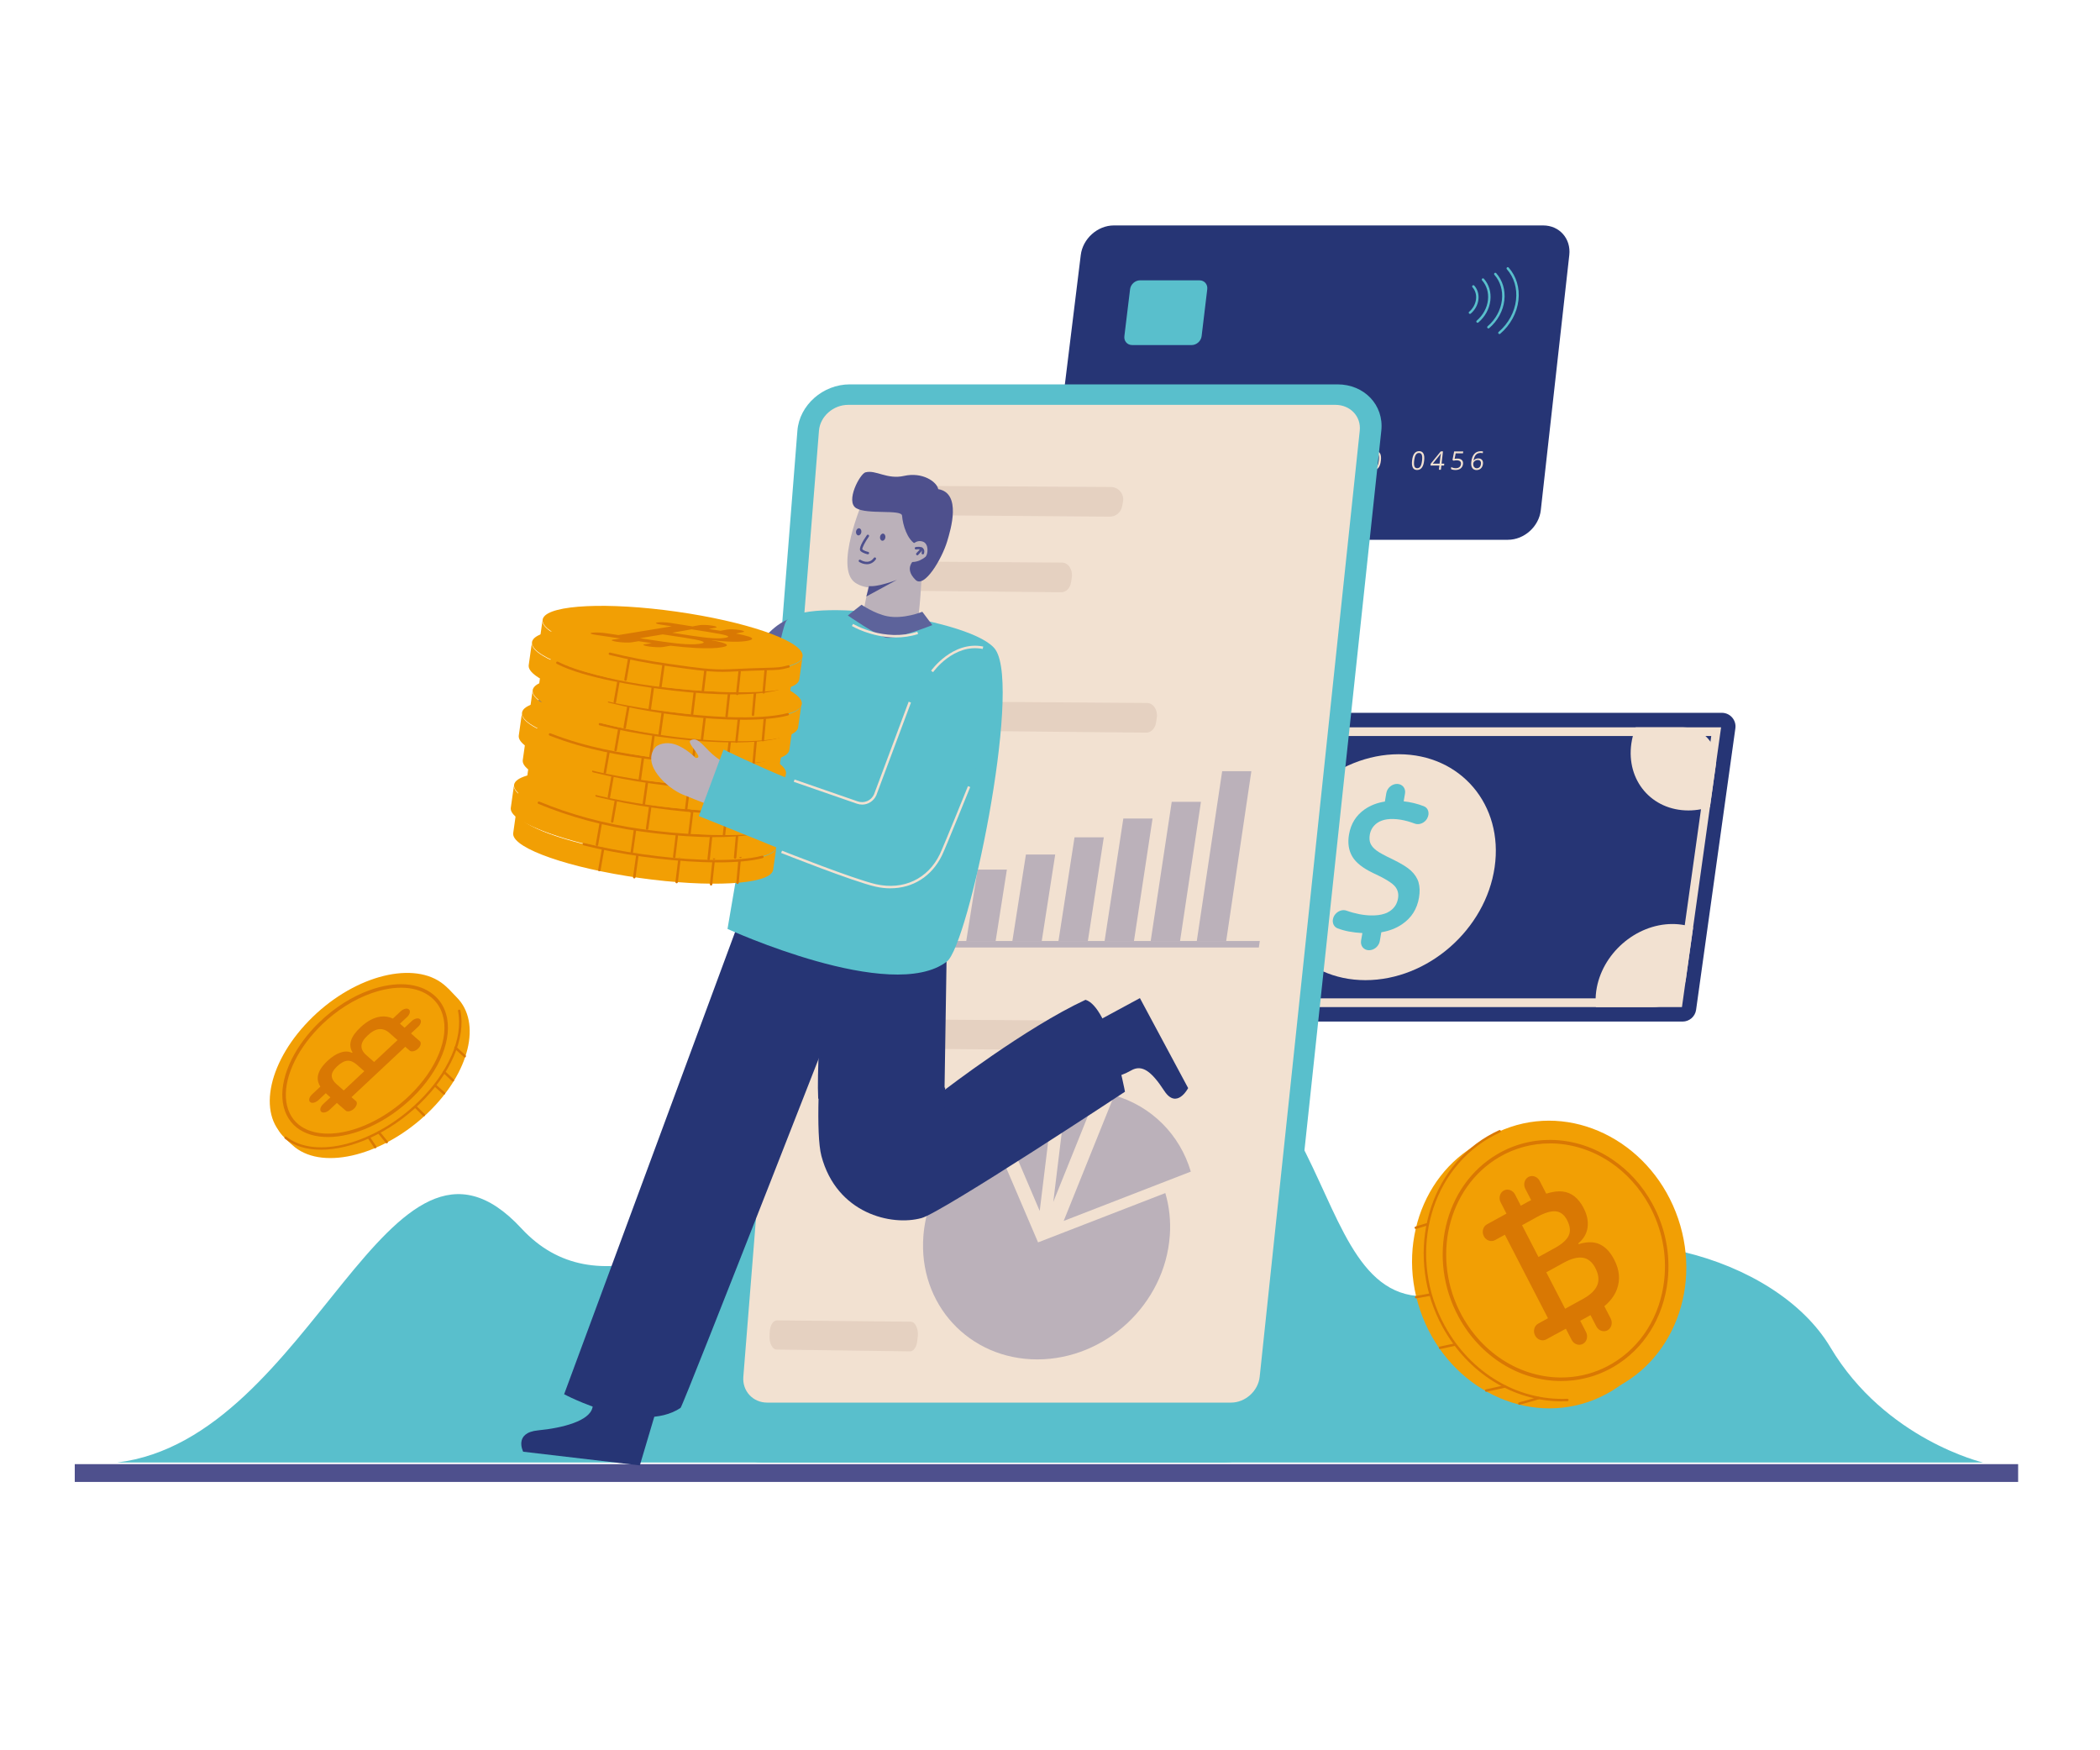 <?xml version="1.0" encoding="UTF-8"?>
<svg id="OBJECTS" xmlns="http://www.w3.org/2000/svg" viewBox="0 0 600 500">
  <defs>
    <style>
      .cls-1 {
        fill: #e5d1c1;
      }

      .cls-2 {
        fill: #f2e1d1;
      }

      .cls-3 {
        fill: #4e508d;
      }

      .cls-4 {
        fill: #263575;
      }

      .cls-5 {
        fill: #f29f04;
      }

      .cls-6 {
        fill: #59bfcc;
      }

      .cls-7 {
        fill: #bbb1ba;
      }

      .cls-8 {
        fill: #5d639b;
      }

      .cls-9 {
        fill: #d97803;
      }
    </style>
  </defs>
  <rect class="cls-3" x="21.36" y="418.26" width="555.25" height="5.08"/>
  <path class="cls-6" d="m33.41,417.79h533.17s-27.9-6.53-43.6-32.89c-15.7-26.36-64.05-38.87-94.19-21.84-58.7,33.16-38.1-57.53-96-69.74-57.9-12.21-141.46,103.34-183.81,57.6-38.08-41.12-59.19,60.06-115.57,66.88Z"/>
  <path class="cls-4" d="m430.82,154.2h-123.57c-4.67,0-7.99-3.79-7.42-8.46l8.96-72.88c.57-4.67,4.8-8.46,9.44-8.46h122.69c4.64,0,7.98,3.79,7.45,8.46l-8.14,72.88c-.52,4.67-4.73,8.46-9.4,8.46Z"/>
  <path class="cls-6" d="m340.49,98.57h-17.02c-1.4,0-2.39-1.14-2.22-2.54l1.63-13.41c.17-1.4,1.44-2.54,2.84-2.54h16.99c1.4,0,2.39,1.14,2.22,2.54l-1.61,13.41c-.17,1.4-1.44,2.54-2.84,2.54Z"/>
  <g>
    <path class="cls-6" d="m419.99,89.67c-.1,0-.2-.04-.27-.12-.12-.15-.11-.37.04-.49,1.09-.93,1.8-2.23,1.96-3.59.15-1.3-.21-2.51-1.02-3.42-.13-.15-.11-.37.03-.49.14-.13.37-.11.49.03.93,1.06,1.36,2.47,1.19,3.96-.17,1.53-.98,3-2.2,4.04-.07.06-.15.08-.23.08Z"/>
    <path class="cls-6" d="m428.41,95.43c-.1,0-.2-.04-.27-.12-.12-.15-.11-.37.04-.49,2.77-2.36,4.58-5.68,4.97-9.13.38-3.32-.56-6.45-2.62-8.79-.13-.15-.11-.37.03-.49.14-.13.37-.11.49.03,2.2,2.5,3.19,5.81,2.79,9.33-.41,3.62-2.31,7.11-5.21,9.58-.07.06-.15.08-.23.08Z"/>
    <path class="cls-6" d="m422.16,92.2c-.1,0-.2-.04-.27-.12-.12-.15-.11-.37.04-.49,1.78-1.52,2.95-3.66,3.2-5.87.24-2.13-.35-4.13-1.68-5.63-.13-.15-.11-.37.03-.49.14-.13.37-.11.49.03,1.46,1.65,2.11,3.85,1.85,6.18-.28,2.42-1.5,4.67-3.44,6.32-.07.06-.15.08-.23.08Z"/>
    <path class="cls-6" d="m425.26,93.82c-.1,0-.2-.04-.27-.12-.12-.15-.11-.37.04-.49,2.28-1.94,3.77-4.67,4.09-7.5.31-2.73-.45-5.29-2.15-7.21-.13-.14-.11-.37.03-.49.14-.13.37-.11.49.03,1.83,2.07,2.65,4.83,2.32,7.75-.34,3-1.92,5.9-4.33,7.95-.07.06-.15.08-.23.08Z"/>
  </g>
  <g>
    <path class="cls-2" d="m317.49,134.19h-.58l.45-3.72c.04-.31.08-.6.14-.88-.06.05-.12.1-.19.16-.07.05-.38.29-.93.7l-.26-.41,1.51-1.07h.5l-.64,5.23Z"/>
    <path class="cls-2" d="m324.36,134.19h-3.43l.06-.51,1.54-1.38c.47-.42.78-.73.94-.91.15-.18.28-.36.36-.53.09-.17.14-.36.17-.55.03-.28-.02-.5-.17-.66s-.37-.24-.67-.24c-.22,0-.43.04-.63.11-.2.07-.43.2-.69.39l-.26-.4c.53-.4,1.08-.6,1.64-.6.49,0,.86.13,1.11.38.25.25.35.59.29,1.01-.04.33-.17.66-.4.98-.22.32-.62.73-1.19,1.23l-1.28,1.12v.03s2.68,0,2.68,0l-.07.55Z"/>
    <path class="cls-2" d="m330.29,130.2c-.04.33-.17.61-.38.82-.21.21-.49.35-.85.43v.03c.41.05.7.19.88.4.18.21.24.5.2.84-.06.5-.28.88-.66,1.15-.38.27-.88.4-1.52.4-.28,0-.53-.02-.75-.06-.22-.04-.44-.11-.64-.22l.07-.56c.21.11.44.2.69.26.25.06.49.09.72.09.9,0,1.4-.35,1.48-1.06.08-.63-.38-.95-1.38-.95h-.51l.06-.51h.52c.41,0,.74-.09,1-.27.26-.18.41-.43.45-.75.03-.26-.03-.46-.19-.6s-.39-.22-.69-.22c-.23,0-.45.03-.66.09-.21.06-.45.18-.73.34l-.25-.4c.23-.17.5-.3.79-.4.29-.1.59-.14.9-.14.51,0,.89.12,1.14.35.25.23.35.55.31.96Z"/>
    <path class="cls-2" d="m336.03,132.99h-.77l-.14,1.2h-.57l.14-1.2h-2.54l.06-.52,2.9-3.53h.63l-.42,3.51h.77l-.06.54Zm-1.28-.54l.21-1.74c.04-.34.1-.73.17-1.15h-.03c-.14.23-.27.42-.39.57l-1.91,2.32h1.94Z"/>
    <path class="cls-2" d="m346.58,131c.55,0,.97.14,1.25.41s.4.65.34,1.12c-.06.54-.29.97-.67,1.27s-.87.46-1.48.46-1.02-.09-1.31-.28l.07-.57c.15.11.35.19.59.25.24.06.48.09.72.09.42,0,.76-.1,1.01-.3.26-.2.41-.48.45-.86.09-.73-.32-1.09-1.21-1.09-.23,0-.53.03-.92.1l-.28-.2.49-2.44h2.59l-.07.55h-2.09l-.32,1.57c.28-.06.56-.08.83-.08Z"/>
    <path class="cls-2" d="m350.54,131.96c.12-1.03.41-1.79.87-2.3s1.08-.76,1.86-.76c.27,0,.48.02.63.07l-.06.51c-.18-.06-.38-.09-.62-.09-.56,0-1.01.17-1.34.52-.34.35-.56.9-.68,1.65h.04c.31-.41.75-.61,1.31-.61.47,0,.82.14,1.06.43.24.28.33.67.27,1.15-.06.54-.26.97-.6,1.28-.33.31-.75.47-1.26.47-.54,0-.94-.2-1.21-.61-.27-.41-.36-.97-.27-1.7Zm1.54,1.8c.34,0,.61-.11.82-.32.21-.21.34-.52.39-.92.04-.35-.01-.62-.16-.81-.15-.2-.4-.3-.74-.3-.21,0-.42.04-.6.13-.19.09-.35.21-.47.36-.12.15-.2.32-.22.48-.03.25,0,.47.06.69.07.21.18.38.34.5.16.12.35.19.58.19Z"/>
    <path class="cls-2" d="m356.51,134.19l2.72-4.68h-2.84l.06-.55h3.47l-.06.48-2.7,4.75h-.66Z"/>
    <path class="cls-2" d="m363.85,128.89c.48,0,.84.11,1.09.33s.36.53.31.92c-.03.26-.14.49-.32.7-.18.21-.46.41-.83.58.4.2.68.41.83.64.15.22.21.48.18.77-.05.43-.24.78-.58,1.04-.33.26-.76.39-1.29.39-.56,0-.97-.12-1.24-.37-.27-.24-.38-.59-.33-1.04.07-.6.49-1.06,1.26-1.4-.31-.19-.52-.39-.64-.6-.12-.22-.16-.46-.13-.72.04-.38.22-.68.53-.91s.69-.34,1.16-.34Zm-1.6,3.98c-.03.29.04.51.22.67s.45.24.81.24.64-.08.86-.25c.22-.17.34-.4.38-.69.03-.23-.04-.44-.21-.62-.16-.18-.47-.35-.91-.52-.37.15-.65.32-.83.51-.18.18-.29.41-.32.66Zm1.53-3.5c-.3,0-.54.07-.72.21s-.29.33-.32.57c-.03.22.02.41.14.56.12.16.36.31.72.47.36-.14.62-.3.78-.46.16-.16.25-.36.28-.58.03-.24-.04-.43-.19-.57-.16-.14-.38-.21-.69-.21Z"/>
    <path class="cls-2" d="m377.64,131.2c-.24,2.04-1.15,3.07-2.73,3.07-.28,0-.49-.02-.65-.07l.06-.51c.18.06.4.09.64.09.57,0,1.02-.18,1.36-.53s.56-.9.67-1.63h-.04c-.15.2-.34.35-.57.45-.23.1-.48.16-.75.16-.46,0-.81-.14-1.05-.41-.24-.28-.33-.66-.27-1.16.06-.54.27-.97.61-1.29.34-.31.76-.47,1.25-.47.35,0,.65.09.9.27.24.18.42.45.52.8.1.35.13.76.07,1.23Zm-1.54-1.8c-.34,0-.62.11-.83.33-.21.22-.34.52-.39.91-.04.34.01.61.16.81.15.2.4.29.75.29.22,0,.42-.04.61-.13.19-.09.35-.21.47-.36.12-.15.19-.31.21-.48.03-.25,0-.48-.07-.69-.07-.21-.19-.38-.35-.5-.16-.12-.35-.18-.58-.18Z"/>
    <path class="cls-2" d="m381.84,128.89c.48,0,.84.11,1.09.33s.36.53.31.92c-.03.26-.14.49-.32.7-.18.21-.46.41-.83.58.4.2.68.41.83.64.15.22.21.48.18.77-.05.43-.24.78-.57,1.04-.33.26-.76.39-1.29.39-.56,0-.97-.12-1.24-.37-.27-.24-.38-.59-.33-1.04.07-.6.49-1.06,1.25-1.4-.31-.19-.52-.39-.64-.6-.12-.22-.16-.46-.13-.72.04-.38.22-.68.52-.91s.69-.34,1.16-.34Zm-1.59,3.98c-.03.29.04.51.22.67s.45.24.81.24.64-.08.86-.25c.22-.17.34-.4.38-.69.03-.23-.04-.44-.21-.62-.16-.18-.47-.35-.91-.52-.37.15-.65.32-.83.51-.18.18-.29.41-.32.66Zm1.53-3.5c-.3,0-.54.07-.72.21s-.29.33-.32.57c-.03.22.02.41.14.56.12.16.36.31.72.47.36-.14.62-.3.78-.46.16-.16.25-.36.28-.58.03-.24-.04-.43-.19-.57-.16-.14-.38-.21-.69-.21Z"/>
    <path class="cls-2" d="m388.91,131.2c-.24,2.04-1.15,3.07-2.73,3.07-.28,0-.49-.02-.65-.07l.06-.51c.18.06.4.09.64.09.57,0,1.02-.18,1.36-.53.33-.35.55-.9.67-1.63h-.04c-.15.2-.34.35-.57.45-.23.1-.48.16-.75.16-.46,0-.81-.14-1.05-.41-.24-.28-.33-.66-.27-1.16.06-.54.26-.97.6-1.29.34-.31.76-.47,1.25-.47.35,0,.65.09.9.27.24.18.42.45.52.8.1.35.13.76.07,1.23Zm-1.55-1.8c-.34,0-.62.11-.83.33s-.34.52-.38.91c-.04.34.01.61.16.81.15.2.4.29.75.29.22,0,.42-.04.61-.13s.35-.21.47-.36c.12-.15.19-.31.21-.48.03-.25,0-.48-.07-.69-.07-.21-.19-.38-.35-.5-.16-.12-.35-.18-.58-.18Z"/>
    <path class="cls-2" d="m394.54,131.57c-.1.9-.32,1.58-.66,2.02-.34.45-.8.67-1.38.67s-.96-.23-1.2-.68c-.24-.46-.31-1.13-.21-2.01.11-.91.33-1.59.66-2.03.33-.44.79-.66,1.37-.66s.97.23,1.21.69c.24.46.31,1.13.21,2Zm-2.85,0c-.09.76-.06,1.31.08,1.66s.4.52.79.52.7-.18.92-.53.37-.9.46-1.65c.09-.75.06-1.3-.08-1.65-.14-.35-.4-.52-.8-.52s-.69.17-.91.52c-.22.34-.37.9-.46,1.66Z"/>
    <path class="cls-2" d="m406.9,131.57c-.1.9-.32,1.58-.66,2.02-.34.45-.8.67-1.38.67s-.96-.23-1.2-.68c-.24-.46-.31-1.13-.21-2.01.1-.91.32-1.59.66-2.03.33-.44.79-.66,1.37-.66s.97.23,1.21.69c.24.46.31,1.13.21,2Zm-2.85,0c-.09.76-.06,1.31.08,1.66s.4.52.79.52.7-.18.92-.53.37-.9.46-1.65.06-1.3-.08-1.65-.4-.52-.8-.52-.69.17-.91.52c-.22.34-.37.9-.46,1.66Z"/>
    <path class="cls-2" d="m412.59,132.99h-.77l-.14,1.2h-.57l.14-1.2h-2.54l.06-.52,2.88-3.53h.63l-.4,3.51h.77l-.06.54Zm-1.28-.54l.2-1.74c.04-.34.09-.73.17-1.15h-.03c-.14.23-.27.42-.39.57l-1.9,2.32h1.94Z"/>
    <path class="cls-2" d="m416.41,131c.55,0,.97.14,1.25.41.28.27.4.65.35,1.12-.06.54-.28.97-.66,1.27s-.87.46-1.47.46-1.02-.09-1.31-.28l.07-.57c.15.11.35.19.59.25s.48.09.72.09c.42,0,.76-.1,1.01-.3.25-.2.4-.48.45-.86.08-.73-.32-1.09-1.21-1.09-.23,0-.53.03-.92.1l-.28-.2.47-2.44h2.59l-.06.55h-2.09l-.31,1.57c.28-.06.56-.08.83-.08Z"/>
    <path class="cls-2" d="m420.37,131.96c.12-1.03.4-1.79.86-2.3.46-.51,1.07-.76,1.85-.76.27,0,.48.02.63.07l-.06.51c-.18-.06-.38-.09-.62-.09-.56,0-1.01.17-1.34.52-.33.35-.56.9-.67,1.65h.04c.31-.41.74-.61,1.31-.61.47,0,.82.14,1.06.43.24.28.33.67.27,1.15-.06.54-.26.97-.59,1.28-.33.31-.75.47-1.25.47-.54,0-.94-.2-1.22-.61-.27-.41-.36-.97-.28-1.7Zm1.55,1.8c.34,0,.61-.11.82-.32s.34-.52.38-.92c.04-.35-.02-.62-.17-.81-.15-.2-.4-.3-.74-.3-.21,0-.42.04-.6.13s-.34.21-.47.36c-.12.15-.19.32-.21.48-.03.25,0,.47.06.69.07.21.19.38.35.5.16.12.35.19.58.19Z"/>
  </g>
  <path class="cls-4" d="m480.74,291.83h-188.08l13.68-88.2h185.62c2.37,0,4.19,2.09,3.86,4.44l-11.22,80.4c-.27,1.93-1.92,3.36-3.86,3.36Z"/>
  <g>
    <path class="cls-2" d="m309.81,207.77l-12.37,79.92h183.12l11.18-79.92h-181.94Zm168.62,77.43h-178.12l11.58-74.95h177.04l-10.5,74.95Z"/>
    <path class="cls-7" d="m334.09,212.4c-1.61,10.56-11.43,19.12-21.94,19.12-1.22,0-2.39-.12-3.5-.34-.82-.16-1.61-.37-2.37-.65l3.52-22.76h24.42c.08.81.1,1.64.06,2.48-.03.7-.09,1.42-.2,2.14Z"/>
    <path class="cls-2" d="m490.24,218.51l-1.68,12.02c-.84.27-1.69.49-2.56.65-1.18.22-2.38.34-3.59.34-10.51,0-17.81-8.56-16.31-19.12.1-.73.25-1.44.43-2.14.21-.84.48-1.67.8-2.48h13.58c5.73,0,10.14,5.07,9.34,10.74Z"/>
    <path class="cls-7" d="m323.3,283.06c-.11.73-.26,1.44-.45,2.14-.22.84-.5,1.68-.83,2.48h-24.58l3.52-22.75c.84-.27,1.7-.5,2.58-.65,1.18-.22,2.39-.34,3.61-.34,10.53,0,17.76,8.56,16.15,19.11Z"/>
    <path class="cls-2" d="m483.75,264.93l-2.05,14.63c-.65,4.66-4.64,8.13-9.34,8.13h-16.38c-.09-.8-.12-1.64-.09-2.48.02-.7.08-1.42.18-2.14,1.5-10.55,11.25-19.11,21.79-19.11,1.21,0,2.39.12,3.5.34.83.15,1.62.37,2.39.65Z"/>
  </g>
  <path class="cls-2" d="m427.04,247.73c-2.58,17.82-19.1,32.27-36.91,32.27s-30.07-14.45-27.4-32.27c2.67-17.82,19.2-32.27,36.91-32.27s29.98,14.45,27.4,32.27Z"/>
  <path class="cls-6" d="m405.31,252.08c-.37-1.24-1.11-2.36-2.19-3.37-1.02-.94-2.66-1.96-4.91-3.07-.15-.08-.31-.15-.46-.23-2.13-1-3.61-1.81-4.45-2.44-.03-.02-.07-.04-.1-.07-.81-.63-1.36-1.28-1.65-1.97-.28-.7-.34-1.52-.18-2.48.24-1.4.94-2.5,2.08-3.33.39-.28.82-.51,1.3-.68.93-.35,2.03-.51,3.31-.48.68.02,1.38.08,2.1.2,1.29.21,2.63.58,4.03,1.11,1.26.48,2.83-.14,3.57-1.45v-.03c.78-1.37.36-2.98-.95-3.48-1.87-.72-3.79-1.18-5.76-1.4l.38-2.21c.13-.74-.05-1.42-.46-1.93-.41-.5-1.02-.81-1.76-.83-1.47-.04-2.87,1.14-3.12,2.62l-.41,2.42c-2.19.34-4.1,1.08-5.76,2.22-2.47,1.72-3.96,4.11-4.49,7.19-.42,2.45-.1,4.57.97,6.35,1.02,1.7,2.95,3.23,5.8,4.6.15.08.31.16.46.23,1.93.89,3.41,1.69,4.46,2.41.59.41,1.05.78,1.36,1.14.87.98,1.19,2.17.95,3.54-.26,1.53-1.02,2.73-2.31,3.61-.45.31-.97.57-1.56.75-1.08.37-2.39.52-3.93.49-.5-.01-1-.04-1.51-.1-1.17-.12-2.37-.36-3.62-.7-.62-.17-1.22-.36-1.81-.57-.25-.09-.51-.13-.76-.14-1.41-.03-2.84,1.1-3.1,2.62-.19,1.13.31,2.16,1.3,2.56,1.96.77,4.32,1.22,7.12,1.37l-.37,2.15c-.25,1.49.74,2.72,2.21,2.75,1.48.04,2.89-1.14,3.14-2.62l.43-2.51c2.27-.38,4.24-1.14,5.93-2.29,2.68-1.81,4.29-4.35,4.84-7.62.28-1.66.23-3.12-.14-4.36Z"/>
  <g>
    <path class="cls-5" d="m92,293.24c12.46-12.06,27.89-17.52,36.21-10.66.38.3,1.99,2.04,2.32,2.37,7.06,7.13,3.72,21.35-8.13,32.81-12.5,12.11-29.66,16.66-38.13,9.98-1.14-.93-3.75-3.28-4.45-4.5-4.48-7.73,1.33-19.49,12.18-30Z"/>
    <g>
      <path class="cls-5" d="m89.34,290.51c12.46-12.06,29.15-16.11,37.47-9.25,8.42,6.75,5.34,21.77-7.06,33.77-12.5,12.11-29.66,16.66-38.13,9.98-8.37-6.8-4.83-22.33,7.73-34.5Z"/>
      <path class="cls-9" d="m93.66,324.81c-3.49,0-6.58-.88-8.93-2.74-4.89-3.95-5.41-11.43-1.36-19.53,1.84-3.67,4.55-7.31,7.85-10.5h0c4.35-4.21,9.39-7.41,14.57-9.24,7.29-2.57,13.85-2.1,18,1.3,1.76,1.42,2.99,3.28,3.64,5.51,2.06,6.91-1.73,16.33-9.66,24-7.4,7.16-16.64,11.21-24.11,11.21Zm-1.74-32.06c-3.22,3.12-5.87,6.66-7.65,10.23-3.83,7.66-3.41,14.67,1.09,18.31,6.99,5.53,21.22,1.76,31.72-8.41,7.66-7.42,11.35-16.44,9.39-22.99-.6-2.04-1.72-3.72-3.32-5.02-3.88-3.17-10.08-3.58-17.03-1.13-5.04,1.78-9.96,4.9-14.21,9.01h0Z"/>
      <path class="cls-9" d="m100.31,297.23c-.38,1.17-.25,2.3.41,3.4l-.14.14c-.97-.47-2.06-.51-3.29-.09-1.22.41-2.46,1.2-3.7,2.36-1.84,1.73-2.78,3.36-2.82,4.89-.02.82.24,1.65.75,2.49l-2.37,2.22c-.81.76-1.05,1.73-.54,2.18.51.45,1.57.2,2.38-.56l2.1-1.97c.13.13.26.25.4.38l.91.8-2.08,1.95c-.81.76-1.05,1.73-.54,2.18.51.44,1.58.19,2.39-.57l2.08-1.95,1.25,1.09,1.27,1.1c.51.44,1.58.19,2.39-.57.8-.75,1.04-1.72.53-2.17l-1.27-1.1,15.37-14.4,1.27,1.1c.51.44,1.57.2,2.37-.55.8-.74,1.02-1.71.51-2.15l-1.27-1.1h.01s-1.25-1.11-1.25-1.11l2.05-1.92c.79-.74,1.02-1.71.52-2.15-.51-.45-1.56-.21-2.36.53l-2.05,1.92-1.32-1.16,2.05-1.92c.79-.74,1.03-1.71.52-2.16-.51-.45-1.56-.21-2.35.53l-2.24,2.09c-1.09-.53-2.26-.72-3.53-.56-1.91.25-3.81,1.27-5.71,3.04-1.41,1.32-2.31,2.56-2.69,3.73Zm-4.02,12.62c-.99-.87-1.49-1.72-1.5-2.55,0-.82.49-1.7,1.49-2.64,1.11-1.04,2.1-1.58,2.98-1.64.88-.06,1.78.32,2.7,1.13l2.12,1.86-5.87,5.5-.8-.7-1.11-.97Zm12.04-15.85c1.02-.1,1.99.25,2.91,1.06l1.54,1.36.8.7-6.69,6.26-2.23-1.96c-.97-.86-1.43-1.75-1.38-2.67.05-.92.63-1.9,1.73-2.93,1.19-1.12,2.3-1.73,3.32-1.83Z"/>
      <path class="cls-9" d="m91.73,328.44c-4.04,0-7.62-1.02-10.34-3.16-.15-.12-.18-.34-.06-.49.12-.15.34-.18.49-.06,8.33,6.56,25.22,2.1,37.67-9.95,8.57-8.29,12.93-18.23,11.38-25.95-.04-.19.08-.37.27-.41.19-.04.37.08.41.27,1.59,7.95-2.85,18.14-11.58,26.59-8.68,8.4-19.52,13.16-28.25,13.16Z"/>
    </g>
    <path class="cls-9" d="m129.38,308.94c-.09,0-.17-.03-.24-.09l-2.48-2.34c-.14-.13-.15-.35-.01-.5.13-.14.35-.15.5-.01l2.48,2.34c.14.13.15.35.01.5-.07.07-.16.11-.25.11Z"/>
    <path class="cls-9" d="m126.85,312.69c-.08,0-.17-.03-.23-.09l-2.45-2.18c-.14-.13-.16-.35-.03-.49.13-.15.35-.16.49-.03l2.45,2.18c.14.13.16.35.03.49-.07.08-.16.12-.26.12Z"/>
    <path class="cls-9" d="m121.11,318.88c-.09,0-.18-.03-.25-.1l-2.38-2.36c-.14-.14-.14-.36,0-.49.14-.14.36-.14.49,0l2.38,2.36c.14.14.14.36,0,.49-.07.07-.16.1-.25.1Z"/>
    <path class="cls-9" d="m110.49,326.61c-.1,0-.2-.04-.27-.13l-2.24-2.76c-.12-.15-.1-.37.05-.49.15-.12.37-.1.49.05l2.24,2.76c.12.15.1.37-.05.49-.07.05-.14.08-.22.08Z"/>
    <path class="cls-9" d="m107.2,328.03c-.11,0-.22-.05-.29-.16l-1.79-2.68c-.11-.16-.06-.38.1-.49.16-.11.38-.07.49.1l1.79,2.68c.11.16.06.38-.1.49-.06.04-.13.06-.19.06Z"/>
    <path class="cls-9" d="m132.79,302.06c-.08,0-.17-.03-.24-.09l-2.66-2.41c-.14-.13-.15-.35-.02-.49.13-.14.35-.15.49-.02l2.66,2.41c.14.13.15.35.02.49-.07.08-.16.11-.26.11Z"/>
  </g>
  <g>
    <g>
      <ellipse class="cls-5" cx="440.79" cy="362.41" rx="37" ry="40.23" transform="translate(-93.2 161.2) rotate(-18.78)"/>
      <ellipse class="cls-5" cx="444.44" cy="360.07" rx="37" ry="40.23" transform="translate(-92.25 162.24) rotate(-18.78)"/>
      <path class="cls-9" d="m446.02,394.51c-11.81,0-23.01-6.87-29.21-18.19-9.17-16.73-4.24-37.63,10.98-46.6,10.06-5.92,22.63-5.37,32.81,1.45,4.69,3.14,8.66,7.51,11.47,12.65,3.72,6.79,5.24,14.38,4.41,21.95-1.17,10.6-6.78,19.58-15.39,24.65-3.6,2.12-7.52,3.43-11.64,3.9-1.15.13-2.29.19-3.43.19Zm-3.2-67.87c-5.05,0-10.04,1.31-14.52,3.94-14.76,8.7-19.53,29-10.61,45.26,6.61,12.05,19.03,18.91,31.66,17.48,3.98-.45,7.76-1.72,11.24-3.77,8.34-4.91,13.77-13.62,14.9-23.9.81-7.37-.67-14.75-4.29-21.36h0c-2.74-4.99-6.59-9.24-11.15-12.3-5.32-3.56-11.31-5.36-17.23-5.36Z"/>
      <path class="cls-9" d="m457.03,355.43c-1.65-.74-3.64-.74-5.97-.02l-.12-.22c1.52-1.26,2.41-2.78,2.65-4.55.24-1.77-.13-3.61-1.12-5.53-1.47-2.85-3.46-4.43-5.98-4.73-1.34-.16-2.91.05-4.71.61l-1.88-3.65c-.64-1.24-2.08-1.74-3.21-1.12s-1.53,2.13-.89,3.38l1.67,3.23c-.31.16-.62.32-.94.49l-2.01,1.11-1.66-3.21c-.64-1.24-2.08-1.74-3.21-1.12s-1.53,2.13-.89,3.38l1.66,3.21-2.78,1.53-2.8,1.54c-1.13.62-1.53,2.13-.89,3.38s2.08,1.74,3.21,1.12l2.8-1.54,12.32,23.86-2.8,1.54c-1.13.62-1.53,2.13-.89,3.38.64,1.24,2.08,1.74,3.21,1.12l2.8-1.54v.02s2.79-1.53,2.79-1.53l1.66,3.21c.64,1.24,2.08,1.74,3.21,1.12s1.53-2.13.89-3.38l-1.66-3.21,2.94-1.62,1.66,3.21c.64,1.24,2.08,1.74,3.21,1.12,1.13-.62,1.53-2.13.89-3.38l-1.81-3.5c1.71-1.42,2.91-3.02,3.59-4.82,1.01-2.7.76-5.53-.77-8.49-1.13-2.19-2.52-3.65-4.17-4.39Zm-17.93-7.76c2.21-1.22,4-1.76,5.38-1.63,1.37.13,2.46.97,3.26,2.51.88,1.71,1.04,3.18.46,4.41-.57,1.23-1.89,2.41-3.93,3.54l-4.71,2.59-4.69-9.08,1.77-.98,2.47-1.36Zm17.25,19.48c-.6,1.44-1.92,2.72-3.97,3.85l-3.43,1.89-1.77.98-5.38-10.41,4.96-2.73c2.17-1.19,4-1.67,5.49-1.43,1.49.24,2.68,1.21,3.56,2.92.96,1.86,1.14,3.51.54,4.94Z"/>
      <path class="cls-9" d="m446.33,400.33c-13.94,0-26.93-8.04-34.17-21.26-10.72-19.56-4.97-44,12.83-54.48,1.08-.64,2.21-1.22,3.35-1.74.17-.08.38,0,.46.17.08.18,0,.38-.17.46-1.11.5-2.22,1.08-3.28,1.7-17.47,10.29-23.11,34.31-12.57,53.54,7.38,13.46,20.8,21.46,35.03,20.87.18,0,.36.14.36.33,0,.19-.14.36-.34.36-.5.02-1,.03-1.5.03Z"/>
    </g>
    <path class="cls-9" d="m434.12,401.3c-.16,0-.31-.11-.34-.27-.04-.19.08-.38.27-.42.86-.19,5.4-1.54,5.45-1.56.18-.06.38.05.43.24.06.18-.05.38-.24.43-.19.06-4.61,1.37-5.5,1.57-.03,0-.05,0-.08,0Z"/>
    <path class="cls-9" d="m424.64,397.59c-.16,0-.31-.11-.34-.28-.04-.19.08-.38.27-.42l5.37-1.17c.18-.05.38.08.42.27.04.19-.08.38-.27.42l-5.37,1.17s-.05,0-.07,0Z"/>
    <path class="cls-9" d="m411.45,385.38c-.16,0-.31-.11-.34-.28-.04-.19.08-.38.27-.42l4.1-.88c.19-.04.38.08.41.27.04.19-.08.38-.27.42l-4.1.88s-.05,0-.07,0Z"/>
    <path class="cls-9" d="m404.61,370.91c-.17,0-.31-.12-.34-.29-.03-.19.09-.37.28-.41l3.81-.68c.19-.03.37.09.41.28.03.19-.09.37-.28.41l-3.81.68s-.04,0-.06,0Z"/>
    <path class="cls-9" d="m404.51,351.08c-.15,0-.29-.1-.33-.25-.06-.18.05-.38.23-.44l3.22-.98c.19-.05.38.05.44.23.06.18-.05.38-.23.44l-3.22.98s-.07.01-.1.01Z"/>
  </g>
  <path class="cls-6" d="m349.94,417.79h-132.14c-7.31,0-12.77-5.93-12.19-13.23l22.22-281.53c.58-7.31,7.29-13.23,14.99-13.23h139.3c7.7,0,13.32,5.92,12.54,13.23l-30.07,281.53c-.78,7.31-7.34,13.23-14.65,13.23Z"/>
  <path class="cls-2" d="m219.19,400.68c-4.08,0-7.14-3.31-6.81-7.38l21.61-270.27c.33-4.07,4.08-7.38,8.36-7.38h139.16c4.29,0,7.42,3.31,6.99,7.38l-28.59,270.27c-.43,4.07-4.1,7.38-8.19,7.38h-132.54Z"/>
  <path class="cls-1" d="m247.35,142.06l-.08,1.22c-.14,2.05,1.47,3.79,3.53,3.8l66.26.51c1.71.01,3.18-1.19,3.52-2.86l.27-1.35c.44-2.2-1.23-4.25-3.47-4.26l-66.45-.38c-1.88-.01-3.45,1.44-3.57,3.32Z"/>
  <path class="cls-1" d="m247.89,163.66l-.07,1.22c-.11,2.05,1.17,3.79,2.8,3.8l52.61.51c1.36.01,2.53-1.19,2.79-2.86l.21-1.35c.35-2.2-.98-4.25-2.76-4.26l-52.76-.38c-1.49-.01-2.74,1.44-2.84,3.32Z"/>
  <path class="cls-1" d="m256.79,294.54l-.07,1.22c-.11,2.05,1.17,3.79,2.8,3.8l52.61.51c1.36.01,2.53-1.19,2.79-2.86l.21-1.35c.35-2.2-.98-4.25-2.76-4.26l-52.76-.38c-1.49-.01-2.74,1.44-2.84,3.32Z"/>
  <path class="cls-1" d="m219.92,380.51l-.05,1.22c-.08,2.05.85,3.79,2.03,3.8l38.13.51c.98.01,1.83-1.19,2.03-2.86l.16-1.35c.25-2.2-.71-4.25-2-4.26l-38.24-.38c-1.08-.01-1.98,1.44-2.06,3.32Z"/>
  <path class="cls-1" d="m272.17,203.76l-.07,1.22c-.11,2.05,1.17,3.79,2.8,3.8l52.61.51c1.36.01,2.53-1.19,2.79-2.86l.21-1.35c.35-2.2-.98-4.25-2.76-4.26l-52.76-.38c-1.49-.01-2.74,1.44-2.84,3.32Z"/>
  <g>
    <g>
      <polygon class="cls-7" points="284.47 268.82 276.07 268.82 279.31 248.41 287.68 248.41 284.47 268.82"/>
      <polygon class="cls-7" points="297.64 268.82 289.25 268.82 293.12 244.11 301.49 244.11 297.64 268.82"/>
      <polygon class="cls-7" points="310.82 268.82 302.42 268.82 307.01 239.2 315.37 239.2 310.82 268.82"/>
      <polygon class="cls-7" points="323.99 268.82 315.6 268.82 320.95 233.83 329.3 233.83 323.99 268.82"/>
      <polygon class="cls-7" points="337.16 268.82 328.77 268.82 334.78 229.05 343.13 229.05 337.16 268.82"/>
      <polygon class="cls-7" points="350.34 268.82 341.94 268.82 349.19 220.31 357.53 220.31 350.34 268.82"/>
    </g>
    <polygon class="cls-7" points="359.67 270.67 265.55 270.67 265.85 268.82 359.94 268.82 359.67 270.67"/>
  </g>
  <g>
    <path class="cls-7" d="m334.22,353.04c-1.41,19.5-18.36,35.3-37.86,35.3s-34.06-15.8-32.53-35.3c1-12.72,8.58-23.87,19.1-30.09l13.66,31.96,36.36-14.09c1.12,3.81,1.59,7.92,1.28,12.22Z"/>
    <path class="cls-7" d="m315.39,307.48l-14.45,35.87,4.53-37.17c.19,0,.38,0,.56,0,3.28,0,6.41.46,9.36,1.3Z"/>
    <path class="cls-7" d="m340.24,334.69l-36.33,14.09,14.44-35.87c10.63,3.05,18.77,11.23,21.88,21.78Z"/>
    <path class="cls-7" d="m301.6,308.76l-4.54,37.17-13.64-31.96c5.43-3.21,11.67-5.1,18.18-5.21Z"/>
  </g>
  <path class="cls-5" d="m209.67,223.18c.02-.1.03-.19.03-.29v.29h-.03Z"/>
  <path class="cls-8" d="m165.02,184.61s28.68,24.16,34.83,21.7,14.01-18.34,18.8-24.35c2.64-3.31,9.23-8.58,16.32-4.57,7.09,4.01,4.61,17.05,2.63,21.23-2.03,4.27-18.18,23.57-20.54,25.65-3.78,3.34-18.88,9.69-29.62,4.67-10.74-5.02-34.3-27.89-34.3-27.89l11.87-16.45Z"/>
  <g>
    <path class="cls-4" d="m189.81,395.05l-7,23.57-33.33-3.91s-2.78-5.42,4.26-6.1c6.99-.67,14.77-2.68,15.55-6.57.77-3.89,3.64-8.97,3.64-8.97l16.88,1.98Z"/>
    <path class="cls-4" d="m217.4,246.32l-56.22,151.97s21.68,11.63,33.26,3.91c.73-.49,50.95-129.13,50.95-129.13l6.36-18.66-34.35-8.08Z"/>
  </g>
  <g>
    <path class="cls-4" d="m305.75,295.91l19.94-10.78,13.78,25.7s-3.24,6.26-6.82.79c-3.63-5.55-6.33-7.66-9.5-5.81-3.16,1.85-8.43,2.98-8.43,2.98l-8.97-12.88Z"/>
    <path class="cls-4" d="m238.35,256.47s-6.94,61.35-3.66,73.75c4.34,16.42,19.99,20.14,28.64,17.73,5.88-1.64,58.09-36.08,58.09-36.08,0,0-4.44-24.16-11.27-26.26-17.18,7.98-40.29,25.78-40.29,25.78l.8-50.83-32.33-4.09Z"/>
    <rect class="cls-4" x="265.03" y="314.88" width="9.11" height=".7" transform="translate(-51.58 577.72) rotate(-88.72)"/>
    <path class="cls-4" d="m233.77,313.87c-.39-7.44.67-22.43.83-24.57l-3.36-1.39.27-.65,3.83,1.58-.02.25c-.01.17-1.26,16.8-.85,24.73l-.7.04Z"/>
  </g>
  <path class="cls-6" d="m207.86,265.36s46.87,21.46,62.68,9.32c6.19-4.76,21.32-77.36,13.98-88.94-5.65-8.91-55.41-15.69-59.93-8.26-2.67,4.4-16.73,87.88-16.73,87.88Z"/>
  <g>
    <path class="cls-5" d="m148.84,220.91c-.01.1-.02.19-.01.29h-.03s.04-.29.04-.29Z"/>
    <g>
      <path class="cls-5" d="m221.81,242.06l-.91,6.43c-.01.1-.04.19-.07.28-1.3,3.94-18.09,4.86-38.13,2.03-20.03-2.83-35.9-8.36-36.08-12.51,0-.1,0-.19.01-.29l.91-6.43c-.16,1.15.95,2.42,3.07,3.71,3.28,2.01,8.99,4.07,16.16,5.86,5,1.25,10.72,2.36,16.83,3.23,6.11.86,11.91,1.38,17.07,1.56,7.39.27,13.44-.13,17.15-1.15,2.39-.65,3.82-1.56,3.98-2.71Z"/>
      <path class="cls-5" d="m221.83,241.92c-.16,1.15-1.58,2.06-3.98,2.71-3.71,1.02-9.76,1.42-17.15,1.15-5.16-.18-10.96-.7-17.07-1.56-6.11-.86-11.83-1.97-16.83-3.23-7.17-1.79-12.88-3.85-16.16-5.86-2.12-1.29-3.23-2.56-3.07-3.71.03-.19.08-.36.18-.54,1.94-3.72,18.42-4.53,38.02-1.76,19.61,2.77,35.21,8.11,36.05,12.22.04.2.05.38.02.57Z"/>
      <path class="cls-9" d="m204.93,246.35c-1.36,0-2.78-.03-4.25-.08-5.33-.19-11.09-.72-17.11-1.56-6.02-.85-11.7-1.94-16.87-3.23-.19-.05-.3-.24-.25-.42.05-.19.24-.3.42-.25,5.15,1.29,10.8,2.37,16.8,3.22,5.99.85,11.72,1.37,17.03,1.56,7.36.26,13.41-.14,17.04-1.14.19-.05.38.06.43.24.05.19-.06.38-.25.43-2.97.82-7.5,1.24-13,1.24Z"/>
      <path class="cls-9" d="m193.32,252.32s-.03,0-.04,0c-.19-.02-.33-.2-.3-.39l.75-6.1c.02-.19.19-.33.39-.3.19.02.33.2.3.39l-.75,6.1c-.02.18-.17.31-.35.31Z"/>
      <path class="cls-9" d="m203.17,252.96s-.02,0-.04,0c-.19-.02-.33-.19-.31-.38l.68-6.32c.02-.19.18-.33.38-.31.19.02.33.19.31.39l-.68,6.32c-.02.18-.17.31-.35.31Z"/>
      <path class="cls-9" d="m181.22,250.93s-.03,0-.05,0c-.19-.03-.33-.2-.3-.4l.89-6.29c.03-.19.2-.33.4-.3.19.03.33.2.3.4l-.89,6.29c-.02.17-.17.3-.35.3Z"/>
      <path class="cls-9" d="m210.72,252.53s-.02,0-.03,0c-.19-.02-.33-.19-.32-.38l.56-6.23c.02-.19.17-.34.38-.32.19.02.33.19.32.38l-.56,6.23c-.02.18-.17.32-.35.32Z"/>
      <path class="cls-9" d="m171.24,248.88s-.04,0-.06,0c-.19-.03-.32-.22-.28-.41l1.05-5.95c.03-.19.2-.32.41-.28.19.03.32.22.28.41l-1.05,5.95c-.03.17-.18.29-.34.29Z"/>
    </g>
    <g>
      <path class="cls-5" d="m222.65,234.63l-.91,6.43c-.01.1-.04.19-.07.28-1.3,3.94-18.09,4.86-38.13,2.03-20.03-2.83-35.9-8.36-36.08-12.51,0-.1,0-.19.01-.29l.91-6.43c-.16,1.15.95,2.42,3.07,3.71,3.28,2.01,8.99,4.07,16.16,5.86,5,1.25,10.73,2.36,16.83,3.23,6.11.86,11.91,1.38,17.07,1.56,7.39.27,13.44-.13,17.15-1.15,2.39-.65,3.82-1.56,3.98-2.71Z"/>
      <path class="cls-5" d="m222.67,234.49c-.16,1.15-1.58,2.06-3.98,2.71-3.71,1.02-9.76,1.42-17.15,1.15-5.16-.18-10.96-.7-17.07-1.56-6.11-.86-11.83-1.97-16.83-3.23-7.17-1.79-12.88-3.85-16.16-5.86-2.12-1.29-3.23-2.56-3.07-3.71.03-.19.08-.36.18-.54,1.94-3.72,18.42-4.53,38.02-1.76,19.61,2.77,35.21,8.11,36.05,12.22.04.2.05.38.02.57Z"/>
      <path class="cls-9" d="m205.76,238.92c-1.36,0-2.78-.03-4.25-.08-5.33-.19-11.09-.72-17.1-1.56-6.02-.85-11.7-1.94-16.87-3.23-.19-.05-.3-.24-.25-.42.05-.19.24-.3.42-.25,5.15,1.29,10.8,2.37,16.8,3.22,5.99.85,11.72,1.37,17.03,1.56,7.36.26,13.41-.14,17.04-1.14.19-.06.38.06.43.24.05.19-.06.38-.25.43-2.97.82-7.5,1.24-13,1.24Z"/>
      <path class="cls-9" d="m194.15,244.89s-.03,0-.04,0c-.19-.02-.33-.2-.3-.39l.75-6.1c.02-.19.19-.33.39-.3.19.02.33.2.3.39l-.75,6.1c-.02.18-.17.31-.35.31Z"/>
      <path class="cls-9" d="m204.01,245.54s-.02,0-.04,0c-.19-.02-.33-.19-.31-.39l.68-6.32c.02-.19.18-.33.38-.31.19.02.33.19.31.39l-.68,6.32c-.02.18-.17.31-.35.31Z"/>
      <path class="cls-9" d="m182.05,243.51s-.03,0-.05,0c-.19-.03-.33-.2-.3-.4l.89-6.29c.03-.19.19-.33.4-.3.19.03.33.2.3.4l-.89,6.29c-.02.17-.17.3-.35.3Z"/>
      <path class="cls-9" d="m211.55,245.11s-.02,0-.03,0c-.19-.02-.33-.19-.32-.38l.56-6.23c.02-.19.17-.34.38-.32.19.02.33.19.32.38l-.56,6.23c-.02.18-.17.32-.35.32Z"/>
      <path class="cls-9" d="m172.08,241.46s-.04,0-.06,0c-.19-.03-.32-.22-.28-.41l1.05-5.95c.03-.19.2-.32.41-.28.19.03.32.22.28.41l-1.05,5.95c-.03.17-.18.29-.34.29Z"/>
    </g>
    <g>
      <path class="cls-5" d="m221.12,234.84l-.91,6.43c-.01.1-.04.19-.07.28-1.3,3.94-18.09,4.86-38.13,2.03-20.03-2.83-35.9-8.36-36.08-12.51,0-.1,0-.19.01-.29l.91-6.43c-.16,1.15.95,2.42,3.07,3.71,3.28,2.01,8.99,4.07,16.16,5.86,5,1.25,10.73,2.36,16.83,3.23,6.11.86,11.91,1.38,17.07,1.56,7.39.27,13.44-.13,17.15-1.15,2.39-.65,3.82-1.56,3.98-2.71Z"/>
      <path class="cls-5" d="m221.14,234.7c-.16,1.15-1.58,2.06-3.98,2.71-3.71,1.02-9.76,1.42-17.15,1.15-5.16-.18-10.96-.7-17.07-1.56-6.11-.86-11.83-1.97-16.83-3.23-7.17-1.79-12.88-3.85-16.16-5.86-2.12-1.29-3.23-2.56-3.07-3.71.03-.19.08-.36.18-.54,1.94-3.72,18.42-4.53,38.02-1.76,19.61,2.77,35.21,8.11,36.05,12.22.04.2.05.38.02.57Z"/>
      <path class="cls-9" d="m204.24,239.14c-1.36,0-2.78-.03-4.25-.08-5.33-.19-11.09-.72-17.11-1.57-10.14-1.43-20.19-4.15-29.05-7.85-.18-.07-.26-.28-.19-.46.08-.18.28-.26.46-.19,8.81,3.68,18.8,6.38,28.88,7.81,5.99.85,11.72,1.37,17.03,1.56,7.36.27,13.41-.14,17.04-1.14.19-.05.38.06.43.24.05.19-.06.38-.25.43-2.96.82-7.49,1.24-13,1.24Z"/>
      <path class="cls-9" d="m192.63,245.11s-.03,0-.04,0c-.19-.02-.33-.2-.3-.39l.75-6.1c.02-.19.19-.33.39-.3.19.02.33.2.3.39l-.75,6.1c-.02.18-.17.31-.35.31Z"/>
      <path class="cls-9" d="m202.48,245.75s-.02,0-.04,0c-.19-.02-.33-.19-.31-.39l.68-6.32c.02-.19.18-.33.38-.31.19.02.33.19.31.39l-.68,6.32c-.02.18-.17.31-.35.31Z"/>
      <path class="cls-9" d="m180.53,243.72s-.03,0-.05,0c-.19-.03-.33-.2-.3-.4l.89-6.29c.03-.19.2-.33.4-.3.19.03.33.2.3.4l-.89,6.29c-.02.17-.17.3-.35.3Z"/>
      <path class="cls-9" d="m210.03,245.32s-.02,0-.03,0c-.19-.02-.33-.19-.32-.38l.56-6.23c.02-.19.18-.33.38-.32.19.02.33.19.32.38l-.56,6.23c-.02.18-.17.32-.35.32Z"/>
      <path class="cls-9" d="m170.55,241.67s-.04,0-.06,0c-.19-.03-.32-.22-.28-.41l1.05-5.95c.03-.19.2-.32.41-.28.19.03.32.22.28.41l-1.05,5.95c-.03.17-.18.29-.34.29Z"/>
    </g>
    <g>
      <path class="cls-5" d="m225.48,228.19l-.91,6.43c-.01.1-.04.19-.07.28-1.3,3.94-18.09,4.86-38.13,2.03-20.03-2.83-35.9-8.36-36.08-12.51,0-.1,0-.19.01-.29l.91-6.43c-.16,1.15.95,2.42,3.07,3.71,3.28,2.01,8.99,4.07,16.16,5.86,5,1.25,10.72,2.36,16.83,3.23,6.11.86,11.91,1.38,17.07,1.56,7.39.27,13.44-.13,17.15-1.15,2.39-.65,3.82-1.56,3.98-2.71Z"/>
      <path class="cls-5" d="m225.5,228.05c-.16,1.15-1.58,2.06-3.98,2.71-3.71,1.02-9.76,1.42-17.15,1.15-5.16-.18-10.96-.7-17.07-1.56-6.11-.86-11.83-1.97-16.83-3.23-7.17-1.79-12.88-3.85-16.16-5.86-2.12-1.29-3.23-2.56-3.07-3.71.03-.19.08-.36.18-.54,1.94-3.72,18.42-4.53,38.02-1.76,19.61,2.77,35.21,8.11,36.05,12.22.04.2.05.38.02.57Z"/>
      <path class="cls-9" d="m208.6,232.48c-1.36,0-2.78-.03-4.25-.08-5.34-.19-11.09-.72-17.11-1.57-6.01-.85-11.69-1.94-16.87-3.23-.19-.05-.3-.24-.25-.42.05-.19.24-.3.42-.25,5.16,1.29,10.81,2.37,16.8,3.22,5.99.85,11.72,1.37,17.03,1.56,7.36.26,13.41-.14,17.04-1.14.19-.06.38.06.43.24.05.19-.06.38-.25.43-2.97.82-7.5,1.25-13,1.25Z"/>
      <path class="cls-9" d="m196.99,238.45s-.03,0-.04,0c-.19-.02-.33-.2-.3-.39l.73-5.9c-.71-.55-3.87-2.92-8.32-4.53-5.21-1.89-12.66-13.99-12.98-14.5-.1-.16-.05-.38.12-.48.16-.1.38-.05.48.12.08.12,7.64,12.4,12.62,14.21,5.15,1.87,8.53,4.65,8.67,4.76.09.08.14.19.12.31l-.75,6.1c-.02.18-.17.31-.35.31Z"/>
      <path class="cls-9" d="m206.84,239.09s-.02,0-.04,0c-.19-.02-.33-.19-.31-.39l.68-6.32c.02-.19.18-.33.38-.31.19.02.33.19.31.39l-.68,6.32c-.02.18-.17.31-.35.31Z"/>
      <path class="cls-9" d="m184.89,237.06s-.03,0-.05,0c-.19-.03-.33-.2-.3-.4l.89-6.29c.03-.19.19-.33.4-.3.19.03.33.2.3.4l-.89,6.29c-.02.17-.17.3-.35.3Z"/>
      <path class="cls-9" d="m214.39,238.66s-.02,0-.03,0c-.19-.02-.33-.19-.32-.38l.56-6.23c.02-.19.18-.34.38-.32.19.02.33.19.32.38l-.56,6.23c-.02.18-.17.32-.35.32Z"/>
      <path class="cls-9" d="m174.91,235.01s-.04,0-.06,0c-.19-.03-.32-.22-.28-.41l1.05-5.95c.03-.19.2-.32.41-.28.19.03.32.22.28.41l-1.05,5.95c-.03.17-.18.29-.34.29Z"/>
    </g>
    <g>
      <path class="cls-5" d="m224.54,221.21l-.91,6.43c-.01.1-.04.19-.07.28-1.3,3.94-18.09,4.86-38.13,2.03-20.03-2.83-35.9-8.36-36.08-12.51,0-.1,0-.19.01-.29l.91-6.43c-.16,1.15.95,2.42,3.07,3.71,3.28,2.01,8.99,4.07,16.16,5.86,5,1.25,10.72,2.36,16.83,3.23,6.11.86,11.91,1.38,17.07,1.56,7.39.27,13.44-.13,17.15-1.15,2.39-.65,3.82-1.56,3.98-2.71Z"/>
      <path class="cls-5" d="m224.56,221.07c-.16,1.15-1.58,2.06-3.98,2.71-3.71,1.02-9.76,1.42-17.15,1.15-5.16-.18-10.96-.7-17.07-1.56-6.11-.86-11.83-1.97-16.83-3.23-7.17-1.79-12.88-3.85-16.16-5.86-2.12-1.29-3.23-2.56-3.07-3.71.03-.19.08-.36.18-.54,1.94-3.72,18.42-4.53,38.02-1.76,19.61,2.77,35.21,8.11,36.05,12.22.04.2.05.38.02.57Z"/>
      <path class="cls-9" d="m207.66,225.5c-1.36,0-2.78-.03-4.25-.08-5.33-.19-11.09-.72-17.11-1.56-6.02-.85-11.69-1.94-16.87-3.23-.19-.05-.3-.24-.25-.42.05-.19.24-.3.42-.25,5.15,1.29,10.8,2.37,16.8,3.22,5.99.85,11.72,1.37,17.03,1.56,7.36.27,13.41-.14,17.04-1.14.19-.05.38.06.43.24.05.19-.06.38-.25.43-2.96.82-7.49,1.24-13,1.24Z"/>
      <path class="cls-9" d="m196.05,231.47s-.03,0-.04,0c-.19-.02-.33-.2-.3-.39l.75-6.1c.02-.19.19-.33.39-.3.19.02.33.2.3.39l-.75,6.1c-.02.18-.17.31-.35.31Z"/>
      <path class="cls-9" d="m205.9,232.12s-.02,0-.04,0c-.19-.02-.33-.19-.31-.39l.68-6.32c.02-.19.18-.33.38-.31.19.02.33.19.31.39l-.68,6.32c-.02.18-.17.31-.35.31Z"/>
      <path class="cls-9" d="m183.95,230.09s-.03,0-.05,0c-.19-.03-.33-.2-.3-.4l.89-6.29c.03-.19.2-.33.4-.3.19.03.33.2.3.4l-.89,6.29c-.02.17-.17.3-.35.3Z"/>
      <path class="cls-9" d="m213.45,231.69s-.02,0-.03,0c-.19-.02-.33-.19-.32-.38l.56-6.23c.02-.19.17-.33.38-.32.19.02.33.19.32.38l-.56,6.23c-.02.18-.17.32-.35.32Z"/>
      <path class="cls-9" d="m173.97,228.04s-.04,0-.06,0c-.19-.03-.32-.22-.28-.41l1.05-5.95c.03-.19.2-.32.41-.28.19.03.32.22.28.41l-1.05,5.95c-.03.17-.18.29-.34.29Z"/>
    </g>
    <g>
      <path class="cls-5" d="m223.4,214.2l-.91,6.43c-.01.1-.04.19-.07.28-1.3,3.94-18.09,4.86-38.13,2.03-20.03-2.83-35.9-8.36-36.08-12.51,0-.1,0-.19.01-.29l.91-6.43c-.16,1.15.95,2.42,3.07,3.71,3.28,2.01,8.99,4.07,16.16,5.86,5,1.25,10.72,2.36,16.83,3.23,6.11.86,11.91,1.38,17.07,1.56,7.39.27,13.44-.13,17.15-1.15,2.39-.65,3.82-1.56,3.98-2.71Z"/>
      <path class="cls-5" d="m223.41,214.07c-.16,1.15-1.58,2.06-3.98,2.71-3.71,1.02-9.76,1.42-17.15,1.15-5.16-.18-10.96-.7-17.07-1.56-6.11-.86-11.83-1.97-16.83-3.23-7.17-1.79-12.88-3.85-16.16-5.86-2.12-1.29-3.23-2.56-3.07-3.71.03-.19.08-.36.18-.54,1.94-3.72,18.42-4.53,38.02-1.76,19.61,2.77,35.21,8.11,36.05,12.22.04.2.05.38.02.57Z"/>
      <path class="cls-9" d="m206.51,218.5c-1.36,0-2.78-.03-4.25-.08-5.34-.19-11.09-.72-17.11-1.57l-.65-.09c-6.17-.87-16.49-2.32-27.48-6.63-.18-.07-.27-.27-.2-.45.07-.18.28-.27.45-.2,10.91,4.28,21.18,5.73,27.32,6.59l.66.09c5.99.85,11.72,1.37,17.03,1.56,7.36.26,13.41-.14,17.04-1.14.19-.05.38.06.43.24.05.19-.06.38-.25.43-2.97.82-7.5,1.25-13,1.25Z"/>
      <path class="cls-9" d="m194.9,224.47s-.03,0-.04,0c-.19-.02-.33-.2-.3-.39l.75-6.1c.02-.19.19-.33.39-.3.19.02.33.2.3.39l-.75,6.1c-.02.18-.17.31-.35.31Z"/>
      <path class="cls-9" d="m204.75,225.11s-.02,0-.04,0c-.19-.02-.33-.19-.31-.39l.68-6.32c.02-.19.18-.33.38-.31.19.02.33.19.31.39l-.68,6.32c-.02.18-.17.31-.35.31Z"/>
      <path class="cls-9" d="m182.8,223.08s-.03,0-.05,0c-.19-.03-.33-.2-.3-.4l.89-6.29c.03-.19.2-.33.4-.3.19.03.33.2.3.4l-.89,6.29c-.02.17-.17.3-.35.3Z"/>
      <path class="cls-9" d="m212.3,224.68s-.02,0-.03,0c-.19-.02-.33-.19-.32-.38l.56-6.23c.02-.19.18-.34.38-.32.19.02.33.19.32.38l-.56,6.23c-.02.18-.17.32-.35.32Z"/>
      <path class="cls-9" d="m172.82,221.03s-.04,0-.06,0c-.19-.03-.32-.22-.28-.41l1.05-5.95c.03-.19.2-.32.41-.28.19.03.32.22.28.41l-1.05,5.95c-.03.17-.18.29-.34.29Z"/>
    </g>
    <g>
      <path class="cls-5" d="m226.44,207.79l-.91,6.43c-.01.1-.04.19-.07.28-1.3,3.94-18.09,4.86-38.13,2.03-20.03-2.83-35.9-8.36-36.08-12.51,0-.1,0-.19.01-.29l.91-6.43c-.16,1.15.95,2.42,3.07,3.71,3.28,2.01,8.99,4.07,16.16,5.86,5,1.25,10.72,2.36,16.83,3.23,6.11.86,11.91,1.38,17.07,1.56,7.39.27,13.44-.13,17.15-1.15,2.39-.65,3.82-1.56,3.98-2.71Z"/>
      <path class="cls-5" d="m226.46,207.65c-.16,1.15-1.58,2.06-3.98,2.71-3.71,1.02-9.76,1.42-17.15,1.15-5.16-.18-10.96-.7-17.07-1.56-6.11-.86-11.83-1.97-16.83-3.23-7.17-1.79-12.88-3.85-16.16-5.86-2.12-1.29-3.23-2.56-3.07-3.71.03-.19.08-.36.18-.54,1.94-3.72,18.42-4.53,38.02-1.76,19.61,2.77,35.21,8.11,36.05,12.22.04.2.05.38.02.57Z"/>
      <path class="cls-9" d="m209.55,212.08c-1.36,0-2.78-.03-4.25-.08-5.33-.19-11.09-.72-17.11-1.56-6.02-.85-11.7-1.94-16.87-3.23-.19-.05-.3-.24-.25-.42.05-.19.24-.3.42-.25,5.15,1.29,10.8,2.37,16.8,3.22,5.99.85,11.72,1.37,17.03,1.56,7.36.26,13.41-.14,17.04-1.14.19-.05.38.06.43.24.05.19-.06.38-.25.43-2.96.82-7.49,1.24-13,1.24Z"/>
      <path class="cls-9" d="m197.94,218.05s-.03,0-.04,0c-.19-.02-.33-.2-.3-.39l.75-6.1c.02-.19.19-.33.39-.3.19.02.33.2.3.39l-.75,6.1c-.02.18-.17.31-.35.31Z"/>
      <path class="cls-9" d="m207.8,218.7s-.02,0-.04,0c-.19-.02-.33-.19-.31-.39l.68-6.32c.02-.19.18-.32.38-.31.19.02.33.19.31.39l-.68,6.32c-.02.18-.17.31-.35.31Z"/>
      <path class="cls-9" d="m185.84,216.67s-.03,0-.05,0c-.19-.03-.33-.2-.3-.4l.89-6.29c.03-.19.19-.33.4-.3.19.03.33.2.3.4l-.89,6.29c-.02.17-.17.3-.35.3Z"/>
      <path class="cls-9" d="m215.34,218.27s-.02,0-.03,0c-.19-.02-.33-.19-.32-.38l.56-6.23c.02-.19.17-.33.38-.32.19.02.33.19.32.38l-.56,6.23c-.02.18-.17.32-.35.32Z"/>
      <path class="cls-9" d="m175.87,214.62s-.04,0-.06,0c-.19-.03-.32-.22-.28-.41l1.05-5.95c.03-.19.2-.32.41-.28.19.03.32.22.28.41l-1.05,5.95c-.03.17-.18.29-.34.29Z"/>
    </g>
    <g>
      <path class="cls-5" d="m228.95,201.37l-.91,6.43c-.01.1-.04.19-.07.28-1.3,3.94-18.09,4.86-38.13,2.03-20.03-2.83-35.9-8.36-36.08-12.51,0-.1,0-.19.01-.29l.91-6.43c-.16,1.15.95,2.42,3.07,3.71,3.28,2.01,8.99,4.07,16.16,5.86,5,1.25,10.72,2.36,16.83,3.23,6.11.86,11.91,1.38,17.07,1.56,7.39.27,13.44-.13,17.15-1.15,2.39-.65,3.82-1.56,3.98-2.71Z"/>
      <path class="cls-5" d="m229.08,201.18c-.16,1.15-1.58,2.06-3.98,2.71-3.71,1.02-9.76,1.42-17.15,1.15-5.16-.18-10.96-.7-17.07-1.56-6.11-.86-11.83-1.97-16.83-3.23-7.17-1.79-12.88-3.85-16.16-5.86-2.12-1.29-3.23-2.56-3.07-3.71.03-.19.08-.36.18-.54,1.94-3.72,18.42-4.53,38.02-1.76,19.61,2.77,35.21,8.11,36.05,12.22.04.2.05.38.02.57Z"/>
      <path class="cls-9" d="m212.18,205.61c-1.36,0-2.78-.03-4.26-.08-5.33-.19-11.09-.72-17.11-1.56-6.02-.85-11.7-1.94-16.87-3.23-.19-.05-.3-.24-.25-.42.05-.19.24-.3.42-.25,5.15,1.29,10.8,2.37,16.8,3.22,5.99.85,11.72,1.37,17.03,1.56,7.35.26,13.41-.14,17.04-1.14.19-.05.38.06.43.24.05.19-.06.38-.25.43-2.97.82-7.49,1.24-13,1.24Z"/>
      <path class="cls-9" d="m200.57,211.58s-.03,0-.04,0c-.19-.02-.33-.2-.3-.39l.75-6.1c.02-.19.19-.33.39-.3.19.02.33.2.3.39l-.75,6.1c-.02.18-.17.31-.35.31Z"/>
      <path class="cls-9" d="m210.42,212.22s-.02,0-.04,0c-.19-.02-.33-.19-.31-.39l.68-6.32c.02-.19.18-.32.38-.31.19.02.33.19.31.39l-.68,6.32c-.02.18-.17.31-.35.31Z"/>
      <path class="cls-9" d="m188.47,210.19s-.03,0-.05,0c-.19-.03-.33-.2-.3-.4l.89-6.29c.03-.19.19-.33.4-.3.19.03.33.2.3.4l-.89,6.29c-.02.17-.17.3-.35.3Z"/>
      <path class="cls-9" d="m217.97,211.79s-.02,0-.03,0c-.19-.02-.33-.19-.32-.38l.56-6.23c.02-.19.18-.33.38-.32.19.02.33.19.32.38l-.56,6.23c-.02.18-.17.32-.35.32Z"/>
      <path class="cls-9" d="m178.49,208.14s-.04,0-.06,0c-.19-.03-.32-.22-.28-.41l1.05-5.95c.03-.19.2-.32.41-.28.19.03.32.22.28.41l-1.05,5.95c-.03.17-.18.29-.34.29Z"/>
    </g>
    <g>
      <path class="cls-5" d="m226.24,194.08l-.91,6.43c-.01.1-.04.19-.07.28-1.3,3.94-18.09,4.86-38.13,2.03-20.03-2.83-35.9-8.36-36.08-12.51,0-.1,0-.19.01-.29l.91-6.43c-.16,1.15.95,2.42,3.07,3.71,3.28,2.01,8.99,4.07,16.16,5.86,5,1.25,10.72,2.36,16.83,3.23,6.11.86,11.91,1.38,17.07,1.56,7.39.27,13.44-.13,17.15-1.15,2.39-.65,3.82-1.56,3.98-2.71Z"/>
      <path class="cls-5" d="m226.26,193.94c-.16,1.15-1.58,2.06-3.98,2.71-3.71,1.02-9.76,1.42-17.15,1.15-5.16-.18-10.96-.7-17.07-1.56-6.11-.86-11.83-1.97-16.83-3.23-7.17-1.79-12.88-3.85-16.16-5.86-2.12-1.29-3.23-2.56-3.07-3.71.03-.19.08-.36.18-.54,1.94-3.72,18.42-4.53,38.02-1.76,19.61,2.77,35.21,8.11,36.05,12.22.04.2.05.38.02.57Z"/>
      <path class="cls-9" d="m209.35,198.37c-1.36,0-2.78-.03-4.25-.08-5.33-.19-11.09-.72-17.11-1.56-5.2-.73-21.01-2.97-28.9-7.09-.17-.09-.24-.3-.15-.47.09-.17.3-.24.47-.15,5.17,2.7,14.81,5.06,28.68,7.02,5.99.85,11.72,1.37,17.03,1.56,7.36.26,13.41-.14,17.04-1.14.19-.05.38.06.43.24.05.19-.06.38-.25.43-2.96.82-7.49,1.24-13,1.24Z"/>
      <path class="cls-9" d="m197.74,204.34s-.03,0-.04,0c-.19-.02-.33-.2-.3-.39l.75-6.1c.02-.19.19-.33.39-.3.19.02.33.2.3.39l-.75,6.1c-.02.18-.17.31-.35.31Z"/>
      <path class="cls-9" d="m207.6,204.98s-.02,0-.04,0c-.19-.02-.33-.19-.31-.39l.68-6.32c.02-.19.18-.34.38-.31.19.02.33.19.31.39l-.68,6.32c-.02.18-.17.31-.35.31Z"/>
      <path class="cls-9" d="m185.64,202.95s-.03,0-.05,0c-.19-.03-.33-.2-.3-.4l.89-6.29c.03-.19.2-.33.4-.3.19.03.33.2.3.4l-.89,6.29c-.02.17-.17.3-.35.3Z"/>
      <path class="cls-9" d="m215.14,204.55s-.02,0-.03,0c-.19-.02-.34-.19-.32-.38l.56-6.23c.02-.19.18-.34.38-.32.19.02.34.19.32.38l-.56,6.23c-.02.18-.17.32-.35.32Z"/>
      <path class="cls-9" d="m175.66,200.9s-.04,0-.06,0c-.19-.03-.32-.22-.28-.41l1.05-5.95c.03-.19.2-.32.41-.28.19.03.32.22.28.41l-1.05,5.95c-.03.17-.18.29-.34.29Z"/>
    </g>
    <g>
      <path class="cls-5" d="m229.3,187.52c-.16,1.15-1.58,2.06-3.98,2.71-3.71,1.02-9.76,1.42-17.15,1.15-5.16-.18-10.96-.7-17.07-1.56-6.11-.86-11.83-1.97-16.83-3.23-7.17-1.79-12.88-3.85-16.16-5.86-2.12-1.29-3.23-2.56-3.07-3.71.03-.19.08-.36.18-.54,1.94-3.72,18.42-4.53,38.02-1.76,19.61,2.77,35.21,8.11,36.05,12.22.04.2.05.38.02.57Z"/>
      <path class="cls-5" d="m229.28,187.66l-.91,6.43c-.01.1-.04.19-.07.28-1.3,3.94-18.01,4.21-38.13,2.03-19.42-2.1-35.27-7.61-36.08-12.51-.02-.1,0-.19.01-.29l.91-6.43c-.16,1.15.95,2.42,3.07,3.71,3.28,2.01,8.99,4.07,16.16,5.86,5,1.25,10.72,2.36,16.83,3.23,6.11.86,11.91,1.38,17.07,1.56,7.39.27,13.44-.13,17.15-1.15,2.39-.65,3.82-1.56,3.98-2.71Z"/>
      <path class="cls-9" d="m206.38,191.92c-4.14,0-8.63-.65-13.36-1.32l-1.99-.28c-6.01-.85-11.69-1.94-16.87-3.23-.19-.05-.3-.24-.25-.42s.24-.3.42-.25c5.16,1.29,10.81,2.37,16.8,3.22l1.99.28c5.38.77,10.46,1.5,15.01,1.27,5.3-.27,8.53-.35,10.67-.41,3.58-.09,4.13-.11,6.41-.73.19-.06.38.06.43.24.05.19-.06.38-.25.43-2.36.65-3,.67-6.58.76-2.13.06-5.36.14-10.65.41-.59.03-1.19.04-1.79.04Z"/>
      <path class="cls-9" d="m200.79,197.92s-.03,0-.04,0c-.19-.02-.33-.2-.3-.39l.75-6.1c.02-.19.19-.33.39-.3.19.02.33.2.3.39l-.75,6.1c-.02.18-.17.31-.35.31Z"/>
      <path class="cls-9" d="m210.64,198.57s-.02,0-.04,0c-.19-.02-.33-.19-.31-.39l.68-6.32c.02-.19.18-.33.38-.31.19.02.33.19.31.39l-.68,6.32c-.02.18-.17.31-.35.31Z"/>
      <path class="cls-9" d="m188.69,196.54s-.03,0-.05,0c-.19-.03-.33-.2-.3-.4l.89-6.29c.03-.19.19-.33.4-.3.19.03.33.2.3.4l-.89,6.29c-.02.17-.17.3-.35.3Z"/>
      <path class="cls-9" d="m218.19,198.14s-.02,0-.03,0c-.19-.02-.33-.19-.32-.38l.56-6.23c.02-.19.17-.33.38-.32.19.02.34.19.32.38l-.56,6.23c-.02.18-.17.32-.35.32Z"/>
      <path class="cls-9" d="m178.71,194.49s-.04,0-.06,0c-.19-.03-.32-.22-.28-.41l1.05-5.95c.03-.19.2-.32.41-.28.19.03.32.22.28.41l-1.05,5.95c-.03.17-.18.29-.34.29Z"/>
    </g>
    <path class="cls-9" d="m207.48,184.02c-.48-.32-1.86-.7-4.15-1.13l.13-.02c2.22.27,4.23.42,6.02.45,1.78.02,3.18-.07,4.23-.29,1.54-.32,1.59-.72.19-1.19-.74-.25-1.96-.54-3.63-.87l2.02-.4c.68-.14.22-.41-1.04-.61-1.26-.2-2.85-.25-3.55-.11l-1.85.35c-.34-.06-.68-.11-1.04-.17l-2.29-.36,1.88-.35c.72-.14.29-.41-.97-.61-1.25-.2-2.87-.25-3.62-.12l-1.93.35-3.14-.49-3.17-.5c-1.28-.2-2.96-.26-3.75-.13-.8.13-.39.4.91.6l3.22.5-15.24,2.5-3.49-.52c-1.41-.21-3.23-.28-4.07-.15-.84.13-.37.4,1.06.61l3.54.52h-.01s3.52.52,3.52.52l-2.1.33c-.81.13-.3.4,1.16.62,1.46.21,3.28.28,4.08.15l2.05-.33,3.73.55-2.01.34c-.78.13-.23.41,1.23.62,1.46.21,3.26.28,4.03.15l2.13-.37c2.64.32,5.08.53,7.32.65,3.33.17,5.83.09,7.5-.23,1.23-.24,1.59-.52,1.1-.84Zm-5-3.47c2.55.4,4.22.72,5.01.98.79.26.76.47-.11.64-.97.19-2.21.23-3.74.14-1.53-.09-3.52-.33-5.97-.7l-5.61-.86,5.52-.97,2.04.32,2.85.44Zm-6.57,3.46c-1.82-.1-4.02-.34-6.58-.72l-4.29-.64-2.22-.33,6.54-1.1,5.99.91c2.63.4,4.35.74,5.16,1.02.82.28.73.52-.26.71-1.09.2-2.53.25-4.35.15Z"/>
  </g>
  <path class="cls-7" d="m208.56,218.77s-3.38-1.57-6-4.24c-2.29-2.32-3.5-3.95-5.22-3.04-1.03.55,1.45,2.87,2.12,4.31.4.86-.71.71-.71.71,0,0-2.72-2.83-5.93-3.88-2.48-.81-4.92,0-5.65.92-3.95,5.01,3.6,11.65,7.84,13.41,3.63,1.51,11.58,4.52,11.58,4.52l1.98-12.71Z"/>
  <path class="cls-6" d="m206.73,214.12s36.51,17.98,41.79,13.97,9.69-23.12,12.71-30.2c1.66-3.9,7.34-11.59,15.24-9.61,7.91,1.98,8.42,11.11,7.62,15.67-.81,4.66-11.41,32.52-13.13,35.15-2.75,4.23-9.74,19.91-28.38,11.65-10.84-4.8-42.92-17.62-42.92-17.62l7.06-19.02Z"/>
  <path class="cls-2" d="m254.42,253.77c-1.39,0-2.83-.16-4.29-.49-6.29-1.42-26.74-9.54-26.95-9.62l.26-.65c.21.08,20.6,8.17,26.84,9.58,7.85,1.77,14.83-1.51,18.24-8.56,1.04-2.15,7.97-19.29,8.04-19.46l.65.26c-.29.71-7.01,17.33-8.06,19.5-2.92,6.04-8.36,9.43-14.74,9.43Z"/>
  <path class="cls-2" d="m246.31,229.84c-.49,0-.99-.08-1.48-.25l-18.04-6.25.23-.66,18.04,6.25c1.86.65,3.87-.23,4.67-2.02l9.89-26.46.66.25-9.9,26.48c-.75,1.67-2.35,2.67-4.07,2.67Z"/>
  <g>
    <g>
      <g>
        <path class="cls-7" d="m246.49,143.21s-8.18,19-2.19,23.22c5.98,4.22,18.8-1.78,18.8-1.78l6.02-15.95-22.63-5.48Z"/>
        <path class="cls-7" d="m248.86,163.97l-2.71,13.33s11.75,6.14,15.78.95c.86-1.85,1.48-15.04,1.48-15.04l-14.55.75Z"/>
        <path class="cls-3" d="m247.31,134.91c-1.64.44-5.83,8.37-2.68,10.26,3.16,1.89,12.95.27,13.1,2.13.23,2.88,1.56,6.7,3.63,7.97.19,4.32.1,4.49.1,4.49,0,0-3.5,2.36.14,5.91,2.51,2.45,7.51-6.02,9.02-11.01,1.03-3.41,4.17-13.79-2.55-14.93-.42-2.14-4.53-4.96-9.77-3.78-4.88,1.1-8.06-1.81-10.99-1.02Z"/>
        <path class="cls-3" d="m248.27,167.41c2.45.38,7.99-1.76,7.99-1.76l-8.74,4.75s.57-1.94.76-3Z"/>
        <path class="cls-3" d="m246.1,152.03c-.08.56-.48.97-.9.91-.42-.06-.7-.56-.62-1.12.08-.56.48-.97.9-.91s.7.56.62,1.12Z"/>
        <path class="cls-3" d="m252.96,153.56c-.08.56-.48.97-.9.91-.42-.06-.7-.56-.62-1.12.08-.56.48-.97.9-.91.42.06.7.56.62,1.12Z"/>
        <path class="cls-3" d="m247.97,158.34s-.04,0-.07,0c-.05-.01-1.29-.26-2-.9-.71-.65.57-2.83,1.77-4.55.11-.16.33-.2.49-.09.16.11.2.33.08.49-1.13,1.61-1.99,3.32-1.85,3.65.45.4,1.34.65,1.64.71.19.04.31.22.28.41-.03.17-.18.28-.34.28Z"/>
        <g>
          <path class="cls-7" d="m260.31,156.01c.11,0,1.27-1.99,3.35-1.29,1.85.62,1.47,3.78.74,4.37-2.27,1.83-4.22,1.41-4.22,1.41l.13-4.49Z"/>
          <path class="cls-3" d="m263.65,158.36s-.06,0-.09-.01c-.19-.05-.29-.24-.24-.43.1-.36.08-.62-.06-.77-.32-.34-1.2-.25-1.49-.19-.19.04-.37-.08-.41-.27-.04-.19.08-.37.27-.41.15-.03,1.5-.29,2.14.39.32.34.4.83.23,1.44-.04.15-.18.26-.34.26Z"/>
          <path class="cls-3" d="m262.09,158.63s-.01,0-.02,0c-.19-.01-.34-.18-.33-.37.01-.19.13-.3.37-.54.27-.26.68-.66.87-1.12.07-.18.28-.26.46-.19.18.08.26.28.19.46-.25.58-.71,1.04-1.02,1.35-.08.08-.15.14-.18.19-.05.13-.18.22-.33.22Z"/>
        </g>
        <path class="cls-3" d="m247.66,161.18c-.87,0-1.68-.34-2.17-.66-.16-.11-.2-.32-.1-.48.11-.16.32-.21.48-.1.1.06,2.32,1.5,3.8-.56.11-.16.33-.19.49-.08.16.11.19.33.08.49-.75,1.05-1.7,1.39-2.58,1.39Z"/>
      </g>
      <path class="cls-8" d="m242.23,175.82l3.92-3.07s3.67,2.54,7.31,3.28c4.66.95,10.06-1.27,10.06-1.27l2.86,3.81s-10.48,4.13-13.13,3.6c-2.65-.53-11.01-6.35-11.01-6.35Z"/>
    </g>
    <path class="cls-2" d="m255.91,182.1c-7,0-12.45-3.23-12.52-3.27l.36-.6c.09.05,8.88,5.25,18.35,2.23l.21.67c-2.2.7-4.37.97-6.4.97Z"/>
  </g>
  <path class="cls-2" d="m266.59,192.01l-.57-.4c.06-.09,6.17-8.64,14.9-6.92l-.13.69c-8.29-1.63-14.13,6.55-14.19,6.63Z"/>
</svg>